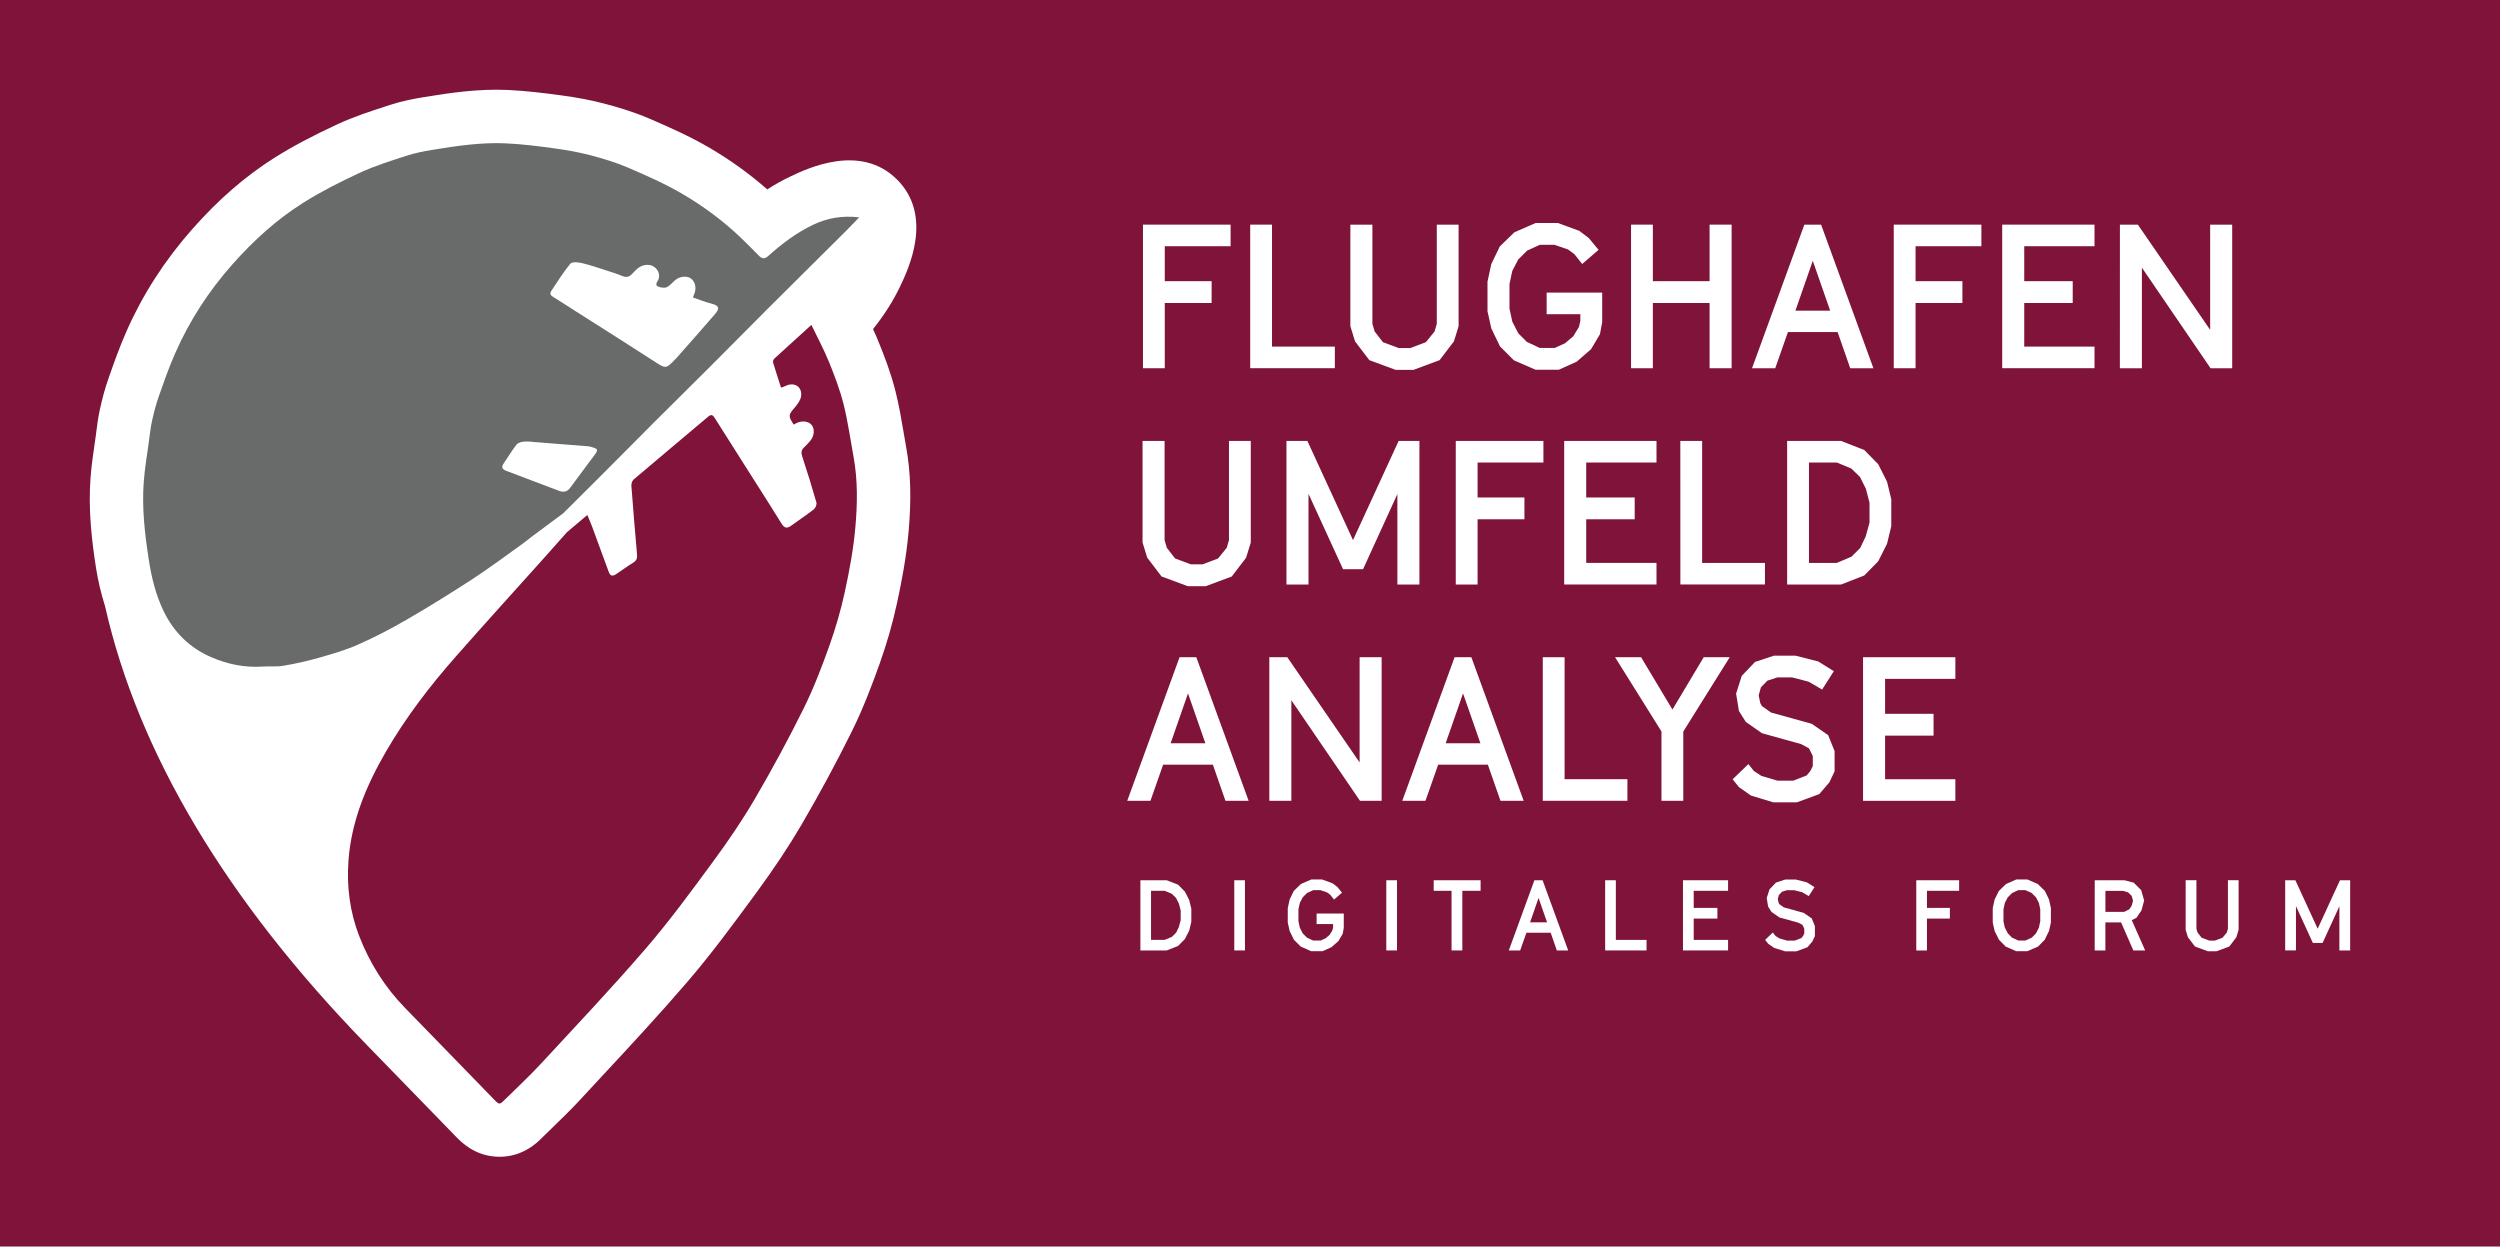 <?xml version="1.0" encoding="UTF-8"?> <!-- Generator: Adobe Illustrator 25.2.3, SVG Export Plug-In . SVG Version: 6.00 Build 0) --> <svg xmlns="http://www.w3.org/2000/svg" xmlns:xlink="http://www.w3.org/1999/xlink" version="1.1" id="Ebene_1" x="0px" y="0px" viewBox="0 0 557.11 277.78" style="enable-background:new 0 0 557.11 277.78;" xml:space="preserve"> <style type="text/css"> .st0{fill:#801339;} .st1{fill:#FFFFFF;} .st2{fill:#696A6A;} </style> <rect class="st0" width="557.11" height="277.78"></rect> <g> <path class="st1" d="M188,90.03c-0.81-3.21-2-6.34-3.25-9.41c-1.12-2.76-2.55-5.39-3.92-8.25c-0.63-1.23,1.29-2.8,2.04-3.64 c2.73-3.04,5.18-6.27,6.96-10c1.54-3.22,3.61-8.33,1.66-10.28c-1.95-1.95-7.06,0.12-10.28,1.66c-3.73,1.78-6.96,4.23-10,6.96 c-0.84,0.75-1.42,0.59-2.12-0.13c-1.28-1.31-2.58-2.6-3.9-3.88c-3.95-3.8-8.34-7.05-13.03-9.8c-3.88-2.27-8.04-4.1-12.17-5.89 c-2.69-1.16-5.52-2.01-8.36-2.76c-2.6-0.69-5.27-1.16-7.93-1.52c-3.66-0.5-7.35-0.97-11.03-1.14c-5.47-0.24-10.88,0.57-16.26,1.45 c-1.96,0.32-3.93,0.7-5.81,1.32c-3.5,1.14-7.04,2.24-10.37,3.78c-4.36,2.02-8.68,4.2-12.73,6.76c-5.89,3.73-11.03,8.42-15.67,13.65 c-5.25,5.93-9.53,12.49-12.72,19.72c-1.38,3.14-2.52,6.38-3.67,9.62c-0.63,1.79-1.11,3.64-1.52,5.49 c-0.35,1.57-0.51,3.19-0.73,4.79c-0.39,2.92-0.9,5.83-1.12,8.77c-0.44,5.8,0.2,11.53,1.09,17.27c0.4,2.56,1.01,5.03,1.79,7.45 c10.31,46.41,46.07,82.98,55.39,92.56c6.64,6.79,13.23,13.63,19.86,20.43c1.12,1.15,1.18,1.13,2.37-0.04 c2.7-2.66,5.49-5.25,8.06-8.03c7.86-8.5,15.82-16.92,23.38-25.69c5.32-6.17,10.15-12.78,14.98-19.36 c3.33-4.53,6.51-9.19,9.34-14.04c3.84-6.56,7.46-13.27,10.83-20.08c2.24-4.53,4.05-9.29,5.75-14.05c1.39-3.9,2.55-7.92,3.42-11.97 c1.02-4.75,1.92-9.56,2.34-14.39c0.45-5.18,0.54-10.43-0.41-15.61C189.51,97.86,188.97,93.89,188,90.03z"></path> <path class="st1" d="M111.33,257.78c-0.04,0-0.08,0-0.13,0c-5.27-0.05-8.39-3.25-9.56-4.45c-2.85-2.93-5.69-5.86-8.54-8.79 c-3.77-3.88-7.53-7.76-11.31-11.63l-0.19-0.2c-31.23-32.13-50.8-64.96-58.18-97.58c-0.94-3-1.61-5.86-2.05-8.74 c-0.9-5.81-1.74-12.74-1.19-19.99c0.19-2.52,0.53-4.87,0.86-7.14c0.11-0.77,0.22-1.55,0.33-2.32l0.12-0.96 c0.18-1.43,0.39-3.05,0.78-4.8c0.58-2.64,1.19-4.83,1.92-6.89l0.08-0.24c1.17-3.32,2.38-6.75,3.92-10.23 c3.62-8.22,8.57-15.89,14.7-22.81c5.82-6.58,11.79-11.75,18.22-15.82c3.93-2.48,8.41-4.87,14.09-7.5 c3.65-1.69,7.21-2.84,10.65-3.96l1.03-0.34c2.78-0.9,5.51-1.41,7.59-1.75c6.14-1,12.2-1.88,18.71-1.59 c4.14,0.19,8.08,0.69,12.1,1.23c3.47,0.47,6.54,1.06,9.38,1.81c2.75,0.73,6.38,1.76,10.04,3.34c4.6,1.98,9.1,3.98,13.48,6.55 c4.64,2.72,8.93,5.82,12.8,9.23c1.68-1.09,3.37-2.03,5.09-2.85c3.88-1.85,15.69-7.49,23.84,0.66s2.52,19.96,0.66,23.84 c-1.53,3.21-3.48,6.29-6.02,9.48c0.42,0.9,0.83,1.83,1.22,2.8c1.37,3.37,2.77,7.03,3.77,10.99l0,0c0.8,3.18,1.32,6.25,1.82,9.21 c0.19,1.1,0.37,2.2,0.57,3.29c1.01,5.54,1.19,11.5,0.55,18.78c-0.52,5.95-1.64,11.61-2.56,15.87c-0.97,4.49-2.26,9.02-3.84,13.46 c-1.65,4.63-3.69,10.08-6.3,15.34c-3.47,7-7.25,14-11.23,20.8c-2.77,4.73-6.05,9.66-10.02,15.08l-0.43,0.58 c-4.75,6.47-9.66,13.15-15.12,19.49c-6.19,7.19-12.68,14.18-18.96,20.93c-1.57,1.69-3.13,3.38-4.7,5.07 c-2.04,2.21-4.13,4.23-6.14,6.18c-0.77,0.75-1.54,1.49-2.3,2.24C119.71,254.65,116.53,257.78,111.33,257.78z M110.63,43.82 c-3.81,0-7.86,0.61-12.32,1.33c-1.31,0.21-2.82,0.49-4.04,0.88l-1.07,0.35c-2.9,0.94-5.64,1.83-7.99,2.92 c-4.79,2.22-8.3,4.08-11.37,6.02c-4.51,2.85-8.81,6.61-13.12,11.48c-4.49,5.07-8.11,10.67-10.74,16.63 c-1.17,2.65-2.18,5.51-3.25,8.54l-0.08,0.24c-0.4,1.13-0.75,2.43-1.12,4.1c-0.15,0.7-0.28,1.66-0.41,2.67l-0.15,1.13 c-0.12,0.86-0.24,1.71-0.36,2.56c-0.28,1.96-0.55,3.8-0.68,5.51c-0.37,4.84,0.26,9.86,0.98,14.56c0.28,1.8,0.72,3.64,1.36,5.63 l0.29,1.06c6.32,28.42,23.85,57.58,52.13,86.67l0.17,0.18c3.78,3.87,7.56,7.77,11.35,11.67c0.42,0.44,0.85,0.88,1.27,1.31 c0.13-0.13,0.25-0.27,0.37-0.4c1.58-1.7,3.16-3.41,4.74-5.11c6.13-6.6,12.46-13.42,18.36-20.27c4.86-5.64,9.28-11.67,13.97-18.05 l0.43-0.58c3.48-4.74,6.31-8.99,8.66-13c3.7-6.33,7.22-12.84,10.44-19.35c2.05-4.14,3.71-8.58,5.21-12.76 c1.23-3.46,2.24-6.98,2.99-10.47c0.77-3.59,1.71-8.29,2.11-12.92c0.45-5.17,0.37-9-0.26-12.43c-0.22-1.2-0.42-2.4-0.63-3.6 c-0.44-2.63-0.86-5.11-1.44-7.38l0,0c-0.64-2.54-1.69-5.26-2.73-7.83c-0.6-1.48-1.41-3.1-2.27-4.82c-0.44-0.89-0.89-1.78-1.33-2.71 c-0.79-1.62-1.79-4.56-1.09-8.15c-3.06-0.29-6.05-1.69-8.48-4.18c-1.15-1.18-2.37-2.39-3.62-3.6c-3.14-3.02-6.77-5.75-10.81-8.12 c-3.22-1.89-6.82-3.48-10.86-5.22c-2.21-0.95-4.73-1.67-6.68-2.18c-1.88-0.5-4-0.9-6.49-1.24c-3.46-0.47-6.82-0.9-9.97-1.04 C111.63,43.83,111.13,43.82,110.63,43.82z"></path> </g> <g> <g> <path class="st2" d="M118.63,119.49c-0.85,0.66-1.69,1.35-2.57,1.97c-3.59,2.56-7.13,5.21-10.82,7.62 c-4.8,3.12-9.67,6.14-14.62,9.01c-3.5,2.03-7.12,3.91-10.82,5.55c-2.77,1.23-5.73,2.08-8.66,2.92c-2.62,0.75-5.29,1.34-7.98,1.8 c-1.5,0.26-3.08,0.07-4.62,0.18c-4.03,0.28-7.91-0.54-11.54-2.12c-4.72-2.06-8.26-5.52-10.53-10.21 c-1.78-3.69-2.72-7.58-3.34-11.64c-0.89-5.74-1.53-11.48-1.09-17.28c0.22-2.93,0.72-5.85,1.12-8.77c0.22-1.6,0.38-3.21,0.73-4.79 c0.41-1.85,0.89-3.7,1.52-5.49c1.14-3.24,2.28-6.48,3.67-9.62c3.19-7.24,7.46-13.79,12.72-19.72c4.64-5.24,9.78-9.93,15.67-13.65 c4.05-2.56,8.37-4.74,12.73-6.76c3.33-1.54,6.87-2.64,10.37-3.78c1.88-0.61,3.85-1,5.81-1.32c5.38-0.88,10.8-1.69,16.26-1.45 c3.69,0.16,7.37,0.64,11.03,1.14c2.67,0.36,5.34,0.84,7.93,1.52c2.83,0.75,5.67,1.6,8.36,2.76c4.14,1.78,8.3,3.61,12.17,5.89 c4.69,2.75,9.09,6.01,13.03,9.8c1.32,1.27,2.62,2.56,3.9,3.88c0.7,0.72,1.28,0.88,2.12,0.13c3.04-2.73,6.27-5.18,10-6.96 c3.22-1.54,6.53-2.1,10.28-1.66c-0.93,0.96-1.76,1.85-2.61,2.7c-5.94,5.91-11.9,11.8-17.83,17.72 c-4.19,4.18-8.33,8.41-12.52,12.59c-4.21,4.21-8.46,8.39-12.68,12.6c-3.98,3.98-7.93,7.98-11.9,11.96 c-2.8,2.8-5.61,5.59-8.42,8.38L118.63,119.49z M154.4,66.28c0.12-0.29,0.17-0.44,0.24-0.59c0.61-1.32,0.38-2.75-0.57-3.55 c-0.86-0.73-2.48-0.63-3.57,0.25c-0.65,0.52-1.17,1.26-1.9,1.6c-0.51,0.24-1.32,0.12-1.89-0.11c-0.83-0.33-0.32-0.95-0.06-1.45 c0.72-1.4-0.35-3.17-1.94-3.38c-1.76-0.23-2.82,0.86-3.82,1.95c-0.73,0.8-1.39,0.86-2.32,0.47c-0.98-0.42-2.02-0.74-3.04-1.07 c-1.93-0.62-3.84-1.29-5.8-1.76c-0.85-0.21-2.24-0.35-2.63,0.12c-1.57,1.87-2.84,3.99-4.21,6.01c-0.41,0.61-0.29,1,0.37,1.4 c1.74,1.05,3.43,2.18,5.15,3.27c5.75,3.66,11.53,7.29,17.25,11c2.75,1.78,2.7,1.85,4.93-0.51c0.03-0.03,0.07-0.05,0.1-0.08 c2.88-3.28,5.8-6.53,8.64-9.85c1.17-1.37,0.85-1.93-0.9-2.37C157.08,67.29,155.78,66.75,154.4,66.28z M118.48,98.46 c0-0.01,0-0.03,0-0.04c-0.67,0-1.35-0.08-2,0.03c-0.49,0.08-1.11,0.27-1.39,0.63c-1.02,1.36-1.92,2.81-2.87,4.23 c-0.52,0.79-0.33,1.26,0.57,1.6c3.95,1.48,7.87,3.02,11.82,4.48c0.89,0.33,1.76,0.26,2.43-0.66c1.78-2.46,3.63-4.86,5.43-7.3 c0.9-1.22,0.82-1.4-0.7-1.83c-0.24-0.07-0.49-0.13-0.73-0.15C126.86,99.11,122.67,98.78,118.48,98.46z"></path> <path class="st0" d="M130.88,114.76c0.39,0.94,0.8,1.86,1.15,2.81c1.2,3.23,2.38,6.47,3.56,9.71c0.39,1.09,0.81,1.26,1.81,0.6 c1.25-0.83,2.45-1.73,3.73-2.51c0.72-0.44,0.9-1,0.83-1.78c-0.44-5.11-0.88-10.22-1.26-15.33c-0.03-0.47,0.17-1.13,0.51-1.41 c5.52-4.7,11.09-9.34,16.62-14.02c0.73-0.62,1.08-0.27,1.46,0.34c2.82,4.47,5.66,8.93,8.49,13.4c2.14,3.38,4.31,6.73,6.4,10.14 c0.62,1,1.22,1.1,2.12,0.44c1.68-1.23,3.43-2.37,5.06-3.65c0.38-0.3,0.7-1.1,0.57-1.53c-0.98-3.43-2.03-6.84-3.15-10.23 c-0.27-0.83-0.25-1.42,0.38-2.02c0.49-0.46,0.94-0.95,1.37-1.45c0.94-1.1,1.08-2.63,0.34-3.57c-0.65-0.83-2.11-1.02-3.35-0.44 c-0.22,0.1-0.43,0.24-0.64,0.36c-1.28-1.92-1.21-2.15,0.24-3.83c0.62-0.72,1.28-1.61,1.4-2.5c0.27-2.11-1.49-3.22-3.43-2.31 c-0.29,0.14-0.6,0.24-1.04,0.41c-0.62-1.93-1.23-3.77-1.78-5.62c-0.07-0.25,0.1-0.69,0.31-0.88c2.66-2.45,5.35-4.87,8.23-7.49 c1.38,2.86,2.8,5.49,3.92,8.25c1.25,3.07,2.44,6.2,3.25,9.41c0.97,3.86,1.51,7.83,2.23,11.75c0.95,5.18,0.86,10.42,0.41,15.61 c-0.42,4.83-1.31,9.64-2.34,14.39c-0.87,4.05-2.03,8.06-3.42,11.97c-1.7,4.76-3.51,9.53-5.75,14.05 c-3.37,6.81-7,13.52-10.83,20.08c-2.83,4.85-6.01,9.51-9.34,14.04c-4.83,6.57-9.66,13.18-14.98,19.36 c-7.55,8.77-15.52,17.19-23.38,25.69c-2.57,2.78-5.36,5.37-8.06,8.03c-1.18,1.17-1.24,1.19-2.37,0.04 c-6.63-6.8-13.22-13.64-19.86-20.43c-4.55-4.66-7.94-10.08-10.27-16.11c-2.07-5.38-2.79-11-2.36-16.8 c0.66-8.86,4.01-16.76,8.39-24.31c4.43-7.63,9.78-14.6,15.6-21.2c6.5-7.38,13.12-14.66,19.68-21.98c1.67-1.86,3.33-3.73,4.98-5.61 L130.88,114.76z"></path> </g> </g> <g> <path class="st1" d="M270.28,170.4H259.2l-2.83,8.05h-5.17l11.66-32h3.73l11.66,32h-5.17L270.28,170.4z M268.61,165.63l-3.87-11.11 l-3.87,11.11H268.61z"></path> <path class="st1" d="M282.87,146.46h4l16.11,23.45v-23.45h4.91v32h-4.82l-15.3-22.41v22.41h-4.91v-32H282.87z"></path> <path class="st1" d="M331.56,170.4h-11.07l-2.83,8.05h-5.17l11.66-32h3.73l11.66,32h-5.17L331.56,170.4z M329.9,165.63l-3.87-11.11 l-3.87,11.11H329.9z"></path> <path class="st1" d="M343.8,146.46h4.86v27.18h14v4.81H343.8V146.46z"></path> <path class="st1" d="M370.26,163.02l-10.35-16.56h5.8l6.98,11.66l6.97-11.66h5.8l-10.35,16.56v15.43h-4.86v-15.43H370.26z"></path> <path class="st1" d="M390.2,177.29l-2.7-1.89l-1.39-1.75l3.51-3.38l1.21,1.53l1.71,1.12l3.55,1.04h3.56l2.97-1.17l0.81-0.99 l0.54-1.08v-2.25l-0.85-1.71l-1.75-0.94l-8.73-2.43l-3.6-2.52l-1.53-2.43l-0.63-3.87l1.26-3.96l2.97-3.11l4.23-1.39h4.77l5.09,1.3 l3.46,2.16l-2.61,4.09l-3.01-1.75l-3.65-0.95h-3.33l-2.21,0.72l-1.44,1.48l-0.5,1.8l0.36,1.71l0.36,0.67l2.03,1.44l9.09,2.52 l3.64,2.52l1.44,3.56v4.5l-1.17,2.47l-2.25,2.61l-5,1.84h-5.22L390.2,177.29z"></path> <path class="st1" d="M415.17,146.46h20.57v4.82h-15.66v7.79h10.8v4.86h-10.8v9.72h15.66v4.81h-20.57V146.46z"></path> </g> <g> <path class="st1" d="M254.7,50.06h19.53v4.81h-14.67v7.79H270v4.86h-10.44v14.54h-4.86V50.06z"></path> <path class="st1" d="M278.6,50.06h4.86v27.18h14v4.81H278.6V50.06z"></path> <path class="st1" d="M305.15,80.26l-3.19-4.19l-1.04-3.38V50.06h4.91v22.1l0.5,1.71l1.84,2.38l3.51,1.31h2.61l3.46-1.31l1.93-2.38 l0.5-1.71v-22.1h4.86V72.7L324,76.07l-3.2,4.19l-5.8,2.16h-4L305.15,80.26z"></path> <path class="st1" d="M337.37,80.3l-3.1-3.1l-1.94-4.01l-0.85-3.82v-6.62l0.85-3.92l1.89-3.91l3.24-3.15l4.73-2.07h4.99l4.77,1.75 l2.12,1.62l2.16,2.61l-3.65,3.15l-1.71-2.16l-1.44-1.08l-3.06-1.04h-3.24l-2.83,1.31l-1.98,1.98l-1.31,2.52l-0.63,2.92v5.49 l0.63,2.92l1.35,2.61l1.89,1.89l2.88,1.35h3.33l2.29-1.04l1.85-1.57l1.26-2.07l0.31-1.35v-1.49h-7.51v-4.81h12.38v6.57l-0.5,2.7 l-1.98,3.33l-3.2,2.79l-4,1.8h-5.17L337.37,80.3z"></path> <path class="st1" d="M363.47,50.06h4.86v12.6h12.64v-12.6h4.91v32h-4.91V67.52h-12.64v14.54h-4.86V50.06z"></path> <path class="st1" d="M409.5,74h-11.07l-2.83,8.06h-5.17l11.66-32h3.73l11.66,32h-5.17L409.5,74z M407.84,69.23l-3.87-11.11 l-3.87,11.11H407.84z"></path> <path class="st1" d="M422.01,50.06h19.53v4.81h-14.67v7.79h10.44v4.86h-10.44v14.54h-4.86V50.06z"></path> <path class="st1" d="M446.18,50.06h20.57v4.81h-15.66v7.79h10.8v4.86h-10.8v9.72h15.66v4.81h-20.57V50.06z"></path> <path class="st1" d="M472.41,50.06h4l16.11,23.45V50.06h4.91v32h-4.82l-15.3-22.41v22.41h-4.91L472.41,50.06L472.41,50.06z"></path> </g> <g> <path class="st1" d="M258.84,128.46l-3.19-4.19l-1.04-3.38V98.26h4.91v22.1l0.5,1.71l1.84,2.38l3.51,1.31h2.61l3.46-1.31l1.93-2.38 l0.5-1.71v-22.1h4.86v22.64l-1.04,3.38l-3.2,4.19l-5.8,2.16h-4L258.84,128.46z"></path> <path class="st1" d="M286.7,98.26h4.64l10.17,22.1l10.17-22.1h4.63v32h-4.91V110.1l-7.65,16.74h-4.46l-7.7-16.79v20.21h-4.91v-32 H286.7z"></path> <path class="st1" d="M324.41,98.26h19.53v4.81h-14.67v7.79h10.44v4.86h-10.44v14.54h-4.86V98.26z"></path> <path class="st1" d="M348.57,98.26h20.57v4.81h-15.66v7.79h10.8v4.86h-10.8v9.72h15.66v4.81h-20.57V98.26z"></path> <path class="st1" d="M374.45,98.26h4.86v27.18h14v4.81h-18.85L374.45,98.26L374.45,98.26z"></path> <path class="st1" d="M398.25,98.26h12.02l5.17,2.02l3.1,3.15l1.98,3.92l0.94,3.91v5.99l-0.94,3.92l-1.98,3.92l-3.1,3.15l-5.17,2.02 h-12.02V98.26z M409.32,125.44l3.29-1.4l1.93-1.94l1.21-2.52l0.86-3.1v-4.46l-0.81-3.1l-1.3-2.61l-1.93-1.89l-3.24-1.35h-6.21 v22.37C403.12,125.44,409.32,125.44,409.32,125.44z"></path> </g> <g> <path class="st1" d="M254.13,196.16H260l2.53,0.99l1.52,1.54l0.97,1.91l0.46,1.91v2.93l-0.46,1.91l-0.97,1.91l-1.52,1.54l-2.53,1 h-5.87V196.16z M259.54,209.45l1.61-0.68l0.95-0.95l0.59-1.23l0.42-1.52v-2.18l-0.4-1.52l-0.64-1.28l-0.95-0.92l-1.58-0.66h-3.04 v10.93L259.54,209.45L259.54,209.45z"></path> <path class="st1" d="M275.05,196.16h2.38v15.64h-2.38L275.05,196.16L275.05,196.16z"></path> <path class="st1" d="M289.86,210.94l-1.52-1.52l-0.95-1.96l-0.42-1.87v-3.23l0.42-1.91l0.92-1.91l1.58-1.54l2.31-1.01h2.44 l2.33,0.86l1.04,0.79l1.05,1.28l-1.78,1.54l-0.84-1.06l-0.7-0.53l-1.5-0.51h-1.58l-1.39,0.64l-0.97,0.97l-0.64,1.23l-0.31,1.43 v2.68l0.31,1.43l0.66,1.28l0.92,0.92l1.41,0.66h1.63l1.12-0.51l0.9-0.77l0.62-1.01l0.15-0.66v-0.73h-3.67v-2.35h6.05v3.21 l-0.24,1.32l-0.97,1.63l-1.56,1.36l-1.96,0.88h-2.53L289.86,210.94z"></path> <path class="st1" d="M308.93,196.16h2.38v15.64h-2.38V196.16z"></path> <path class="st1" d="M323.47,198.51h-3.98v-2.35h10.45v2.35h-4.07v13.29h-2.4V198.51z"></path> <path class="st1" d="M345.56,207.86h-5.41l-1.39,3.94h-2.53l5.7-15.64h1.83l5.7,15.64h-2.53L345.56,207.86z M344.75,205.53 l-1.89-5.43l-1.89,5.43H344.75z"></path> <path class="st1" d="M357.7,196.16h2.38v13.29h6.84v2.35h-9.22V196.16z"></path> <path class="st1" d="M375.04,196.16h10.05v2.35h-7.66v3.81h5.28v2.38h-5.28v4.75h7.66v2.35h-10.05V196.16z"></path> <path class="st1" d="M395.35,211.23l-1.32-0.92l-0.68-0.86l1.71-1.65l0.59,0.75l0.84,0.55l1.74,0.51h1.74l1.45-0.57l0.39-0.48 l0.26-0.53v-1.1l-0.42-0.84l-0.86-0.46l-4.27-1.19l-1.76-1.23l-0.75-1.19l-0.31-1.89l0.62-1.94l1.45-1.52l2.07-0.68h2.33l2.49,0.64 l1.69,1.06l-1.28,2l-1.47-0.86l-1.78-0.46h-1.63l-1.08,0.35l-0.7,0.73l-0.24,0.88l0.18,0.84l0.18,0.33l0.99,0.7l4.44,1.23 l1.78,1.23l0.7,1.74v2.2l-0.57,1.21l-1.1,1.28l-2.44,0.9h-2.55L395.35,211.23z"></path> <path class="st1" d="M427.03,196.16h9.55v2.35h-7.17v3.81h5.11v2.38h-5.11v7.11h-2.38L427.03,196.16L427.03,196.16z"></path> <path class="st1" d="M446.96,210.94l-1.5-1.52l-0.97-1.96l-0.42-1.87v-3.23l0.42-1.91l0.95-1.91l1.58-1.54l2.29-1.01h2.49 l2.31,1.01l1.58,1.54l0.92,1.91l0.42,1.91v3.23l-0.42,1.87l-0.95,1.96l-1.5,1.52l-2.38,1.03h-2.49L446.96,210.94z M451.34,209.6 l1.43-0.66l0.92-0.92l0.66-1.28l0.31-1.43v-2.68l-0.31-1.43l-0.64-1.23l-0.97-0.97l-1.41-0.64h-1.56l-1.39,0.64l-0.97,0.97 l-0.64,1.23l-0.31,1.45v2.68l0.29,1.34l0.68,1.32l0.92,0.95l1.45,0.66L451.34,209.6L451.34,209.6z"></path> <path class="st1" d="M466.8,196.16h6.64l2.04,0.53l1.67,1.67l0.66,2.31l-0.59,2.2l-1.12,1.65l-1.05,0.53l2.99,6.75h-2.64 l-2.73-6.25h-3.5v6.25h-2.38L466.8,196.16L466.8,196.16z M473.36,203.2l1.12-0.55l0.53-0.77l0.33-1.14l-0.31-1.1l-0.79-0.77 l-1.14-0.35h-3.92v4.69L473.36,203.2L473.36,203.2z"></path> <path class="st1" d="M489.13,210.92l-1.56-2.05l-0.51-1.65v-11.07h2.4v10.8l0.24,0.84l0.9,1.17l1.72,0.64h1.28l1.69-0.64l0.95-1.17 l0.24-0.84v-10.8h2.38v11.07l-0.51,1.65l-1.56,2.05l-2.84,1.06h-1.96L489.13,210.92z"></path> <path class="st1" d="M509.24,196.16h2.27l4.97,10.8l4.97-10.8h2.27v15.64h-2.4v-9.86l-3.74,8.18h-2.18l-3.76-8.21v9.88h-2.4V196.16 z"></path> </g> </svg> 